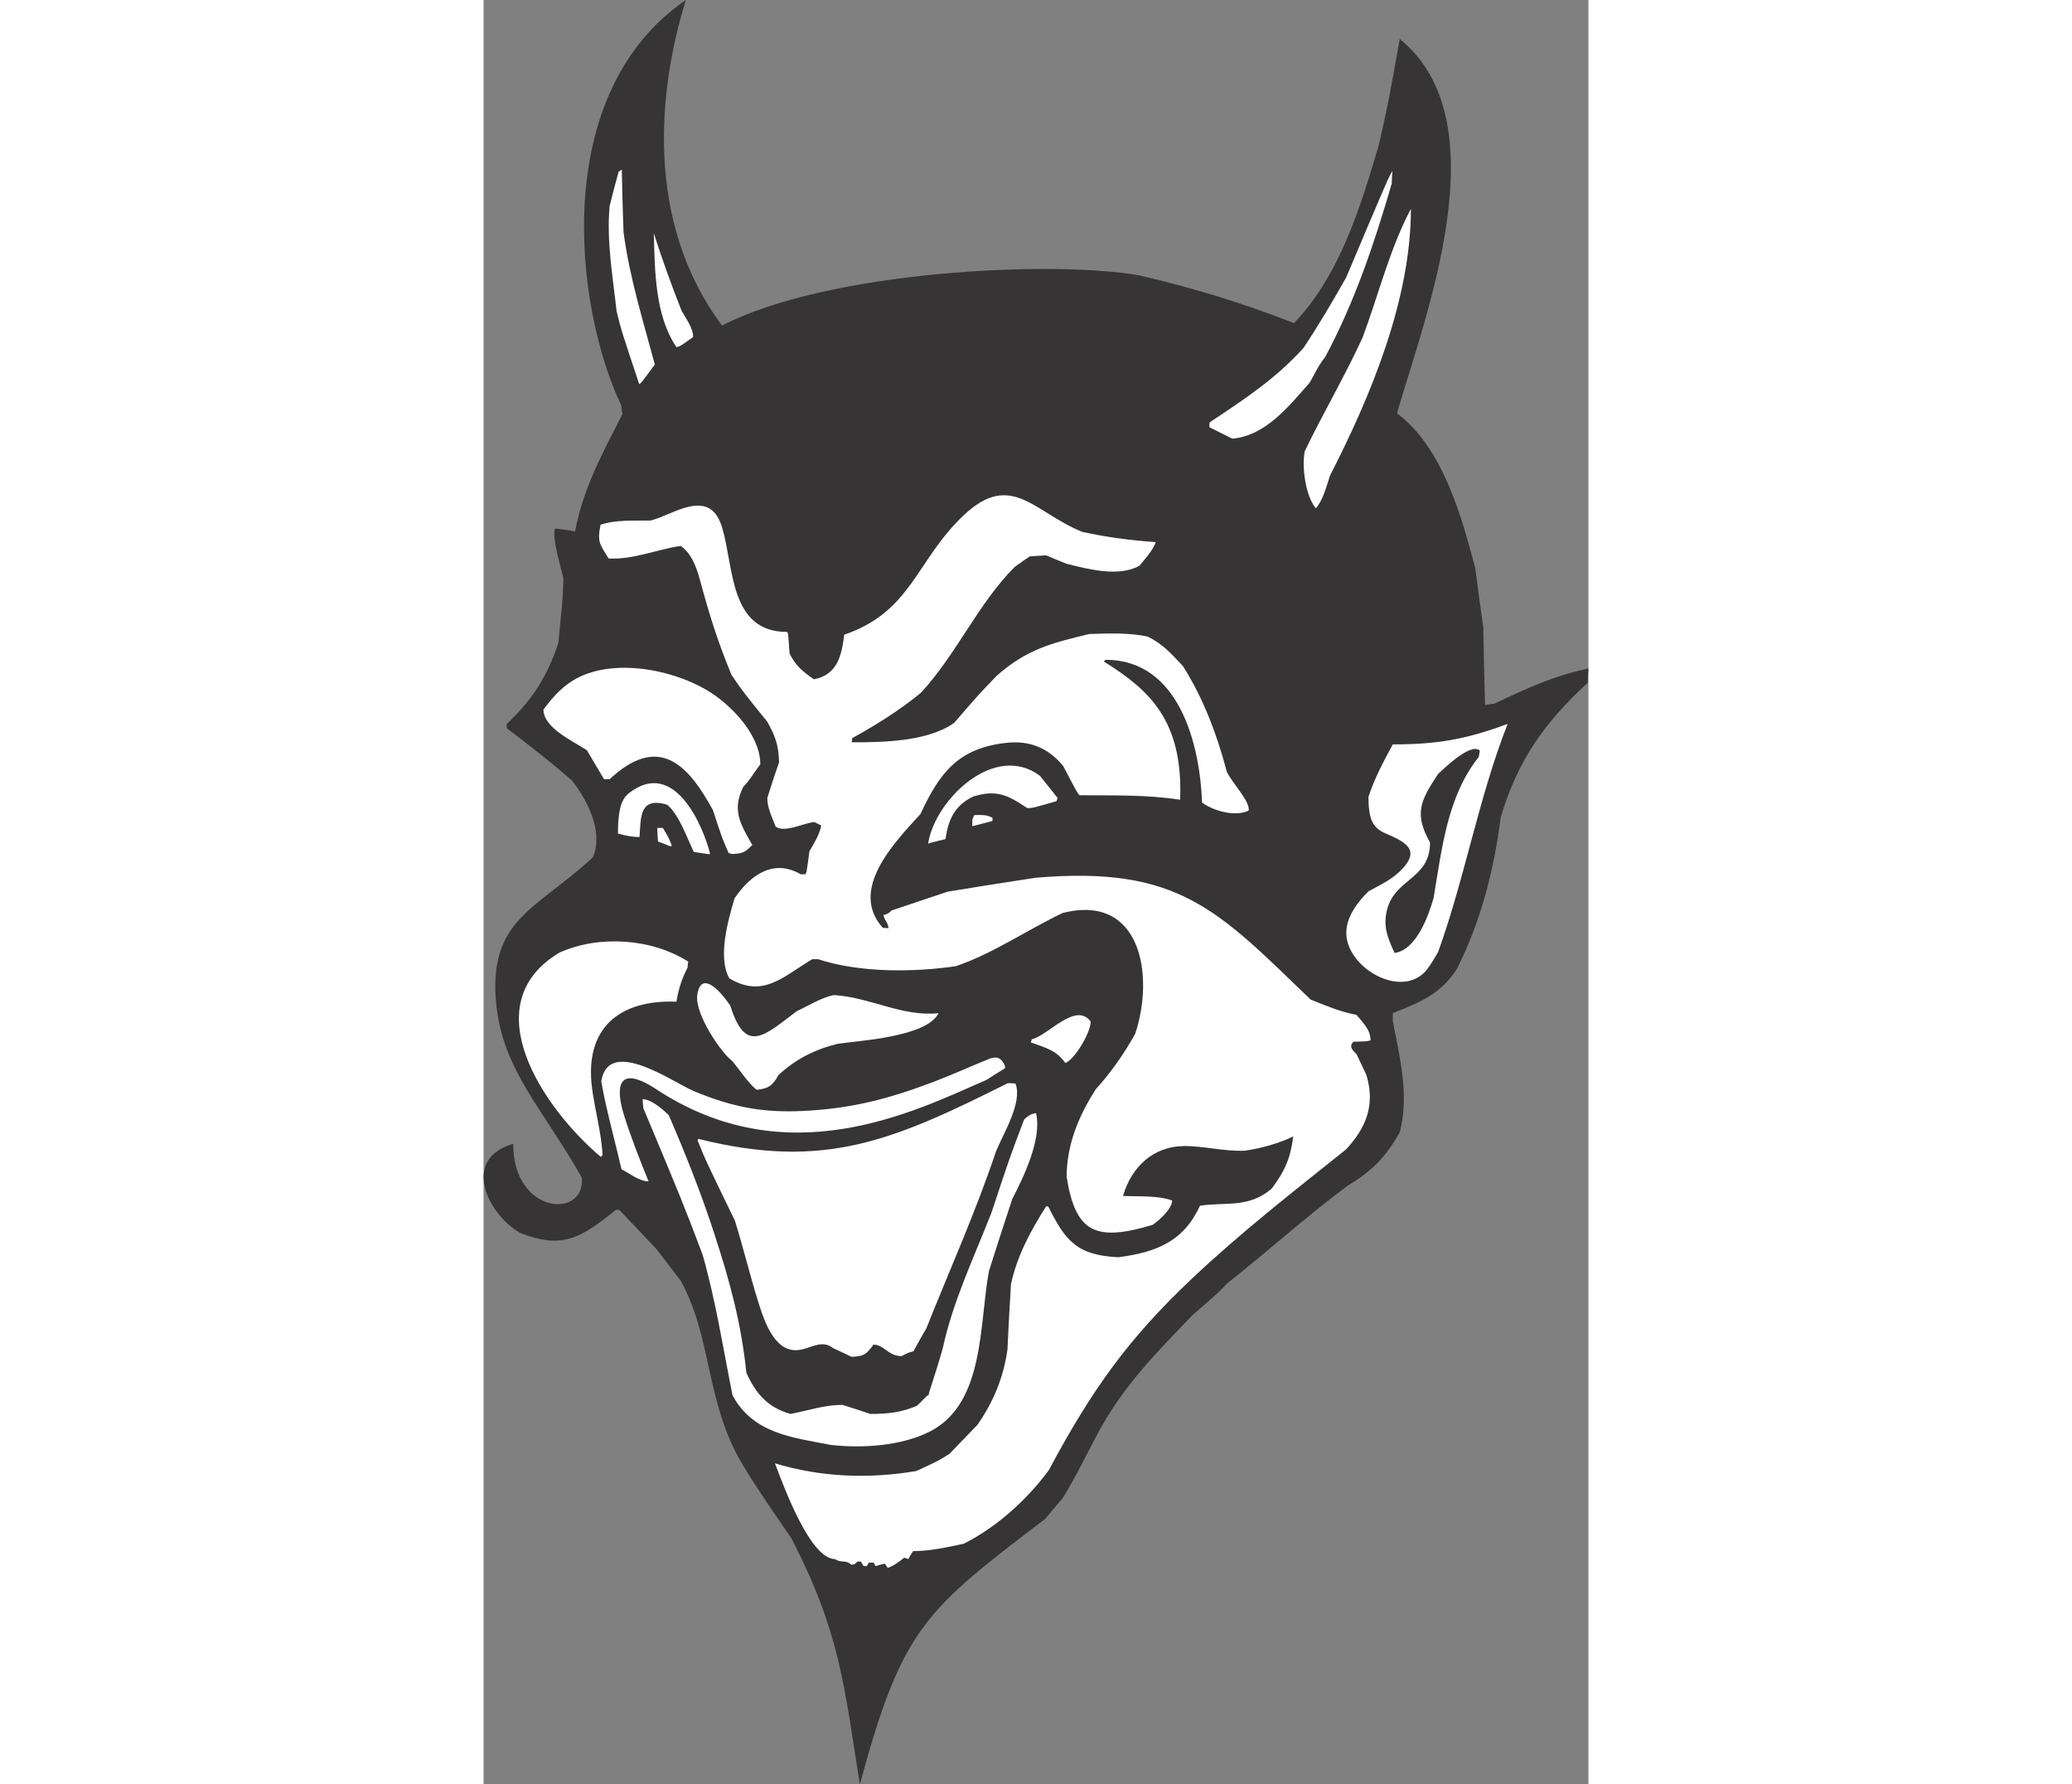 <?xml version="1.0" encoding="UTF-8"?>
<!DOCTYPE svg PUBLIC "-//W3C//DTD SVG 1.1//EN" "http://www.w3.org/Graphics/SVG/1.1/DTD/svg11.dtd">
<!-- Creator: CorelDRAW -->
<svg xmlns="http://www.w3.org/2000/svg" xml:space="preserve" width="7.848in" height="6.757in" version="1.1" style="shape-rendering:geometricPrecision; text-rendering:geometricPrecision; image-rendering:optimizeQuality; fill-rule:evenodd; clip-rule:evenodd"
viewBox="0 0 7847.73 12671.39"
 xmlns:xlink="http://www.w3.org/1999/xlink"
 xmlns:xodm="http://www.corel.com/coreldraw/odm/2003">
 <rect x="0" y="0" width="7847.73" height="12671.39" fill="#808080" stroke="none"/>
 <defs>
  <style type="text/css">
   <![CDATA[
    .fil1 {fill:#FEFEFE}
    .fil0 {fill:#373435}
   ]]>
  </style>
 </defs>
 <g id="Outline">
  <g id="_2008532495392">
   <path class="fil0" d="M2672.86 12671.39c-112.49,-697.64 -137.12,-1073.12 -487.08,-1748.03 -120.74,-176.11 -240.17,-347.09 -344.93,-521.02 -265.9,-441.49 -216.12,-904.29 -441.31,-1308.6 -56.87,-74.17 -113.74,-148.34 -170.6,-222.52 -89.01,-93.95 -178.02,-187.9 -264.55,-279.39 -9.89,0 -17.31,0 -24.72,0 -244.78,195.33 -375.81,284.33 -679.93,163.19 -224.6,-127.18 -426.74,-520.66 -49.45,-632.95 0,508.2 517.26,533.56 487.07,239.83 -273.82,-485.06 -558.43,-759.45 -606.66,-1224.75 -63.48,-612.38 289.15,-678.09 685.78,-1049.92 76.65,-178.01 -37.09,-403.01 -148.34,-543.94 -148.35,-131.04 -306.59,-252.19 -462.36,-370.87 -2.47,-9.89 -2.47,-19.78 -2.47,-29.67 182.97,-173.08 289.28,-338.73 368.4,-578.56 12.36,-153.29 34.61,-306.59 34.61,-459.87 -2.47,-22.26 -89.02,-301.65 -56.86,-351.1 46.98,4.94 93.95,12.36 140.93,19.78 56.86,-306.59 195.33,-556.3 336.25,-833.21 -4.94,-22.25 -7.42,-44.51 -9.89,-64.29 -326.5,-683.6 -514.21,-2206.84 459.88,-2875.47 -193.73,624.37 -298.64,1566.31 257.14,2311.76 760.62,-391.06 2351.04,-464.64 2964.48,-356.04 375.82,86.54 739.27,197.8 1097.78,338.73 323.89,-333.78 474.72,-830.74 603.28,-1265.9 66.75,-296.7 66.75,-296.7 148.35,-751.63 719.38,584.01 182.69,1961.07 -19.79,2657.9 323.9,242.29 457.41,726.9 556.31,1100.24 17.31,138.46 37.09,279.39 56.87,420.32 2.47,182.96 7.42,365.92 12.36,551.36 22.25,-4.95 44.5,-7.43 66.75,-9.9 229.94,-108.79 420.32,-197.79 667.56,-249.71 -2.47,32.14 -4.94,66.75 -4.94,101.37 -309.06,284.33 -496.97,551.36 -618.12,954.37 -46.98,373.34 -140.94,741.74 -311.53,1078 -116.2,180.48 -259.61,234.89 -454.94,314 0,17.31 0,34.61 0,54.39 49.46,262.08 118.68,526.64 49.46,791.19 -98.9,175.54 -195.33,274.44 -368.4,378.28 -296.7,220.05 -571.14,469.76 -860.42,697.23 -46.98,51.92 -46.98,51.92 -244.77,225 -254.37,263.44 -490.98,502.45 -667.63,831.21 -83.36,155.16 -159.85,315.79 -249.66,461.88 -42.04,49.45 -84.07,98.9 -126.1,150.82 -850.94,648.84 -1016.23,768.75 -1317.82,1886.49z"/>
   <path class="fil1" d="M2870.65 11133.51c-7.42,-9.89 -14.83,-19.78 -19.78,-29.67 -22.25,4.94 -44.5,9.89 -66.75,17.31 -4.94,-9.89 -9.89,-17.31 -14.83,-24.72 -12.36,0 -22.25,0 -32.14,0 -4.94,7.42 -9.89,14.83 -14.83,24.72 -7.42,0 -14.83,0 -22.25,0 -7.42,-12.36 -14.83,-22.25 -19.78,-32.14 -9.89,0 -17.31,0 -24.72,0 -14.83,14.83 -19.78,22.25 -44.5,22.25 -37.09,-37.09 -74.18,-9.89 -113.74,-39.56 -176.8,0 -362.88,-509.68 -427.73,-679.93 331.31,98.9 665.09,111.27 1003.82,54.4 150.82,-69.24 150.82,-69.24 234.89,-121.16 66.75,-69.23 133.51,-138.45 200.27,-207.68 113.73,-163.19 185.43,-338.74 212.63,-534.05 7.42,-155.77 14.83,-309.06 24.72,-462.36 42.03,-200.26 140.94,-383.23 249.72,-553.83 4.94,0 9.89,0 14.83,0 123.63,247.25 205.22,346.14 496.97,360.99 269.5,-34.62 464.82,-111.27 581.03,-365.93 183.7,-28.26 343.38,19.91 509.33,-121.15 96.42,-128.56 133.51,-217.58 153.29,-370.87 -105.96,50.54 -227.51,84.7 -343.67,101.37 -148.35,6.19 -295.74,-34.97 -436.12,-32.89 -215.59,3.16 -370.16,148.8 -429.25,354.31 108.79,4.94 247.25,-4.94 348.62,32.14 0,59.34 -91.48,140.94 -138.45,173.08 -403.08,120.32 -547.59,58.49 -610.7,-341.2 0,-227.47 86.53,-435.16 207.68,-623.06 106.32,-116.21 202.75,-254.67 279.39,-393.13 137.02,-411.06 43.9,-997.48 -514.27,-857.95 -254.67,121.16 -492.02,286.81 -759.05,378.29 -304.11,44.5 -684.87,46.98 -979.09,-49.45 -14.83,0 -29.67,0 -42.03,0 -212.63,128.56 -351.1,276.91 -588.45,135.98 -84.07,-148.35 -9.89,-410.43 37.09,-568.67 113.73,-168.12 279.39,-281.86 469.76,-170.59 9.89,0 19.78,0 32.14,0 9.9,-12.37 9.9,-12.37 29.68,-163.19 34.61,-59.34 71.7,-118.67 84.06,-182.97 -17.31,-9.89 -34.61,-17.31 -49.45,-24.72 -76.65,7.42 -212.63,79.13 -274.44,32.14 -24.72,-64.28 -59.34,-133.51 -59.34,-202.74 27.2,-86.54 54.39,-170.6 84.06,-254.67 -4.94,-121.16 -24.72,-180.49 -84.06,-286.81 -175.55,-217.58 -175.55,-217.58 -254.67,-333.78 -100.38,-243.78 -154.9,-419.94 -224.88,-678 -27.19,-100.25 -65.79,-190.31 -136.1,-236.82 -170.6,24.72 -336.26,98.9 -511.8,89.01 -61.81,-101.37 -81.59,-116.2 -56.86,-239.83 113.73,-37.09 237.35,-27.2 356.03,-29.67 88.07,-23.18 184.85,-80.17 278.85,-99.71 140.45,-29.22 198.74,48.52 229.57,152.77 83.61,282.77 50.91,738.13 460.78,738.13 7.42,9.89 7.42,9.89 17.31,153.29 44.5,89.02 93.95,128.57 173.08,182.97 168.12,-32.14 197.79,-173.08 215.1,-316.48 484.2,-166.45 509.94,-532.17 853.26,-852.61 336.25,-313.83 499.85,-11.97 840.38,123.23 175.55,37.09 338.73,59.35 519.22,71.71 -19.78,59.34 -76.64,118.67 -116.21,168.12 -148.34,81.59 -360.98,24.72 -519.21,-14.83 -49.46,-19.78 -96.43,-39.56 -143.41,-59.34 -39.56,2.47 -79.12,4.94 -116.2,7.42 -37.09,24.72 -71.7,49.45 -106.32,74.17 -262.07,262.08 -412.9,620.59 -667.56,895.03 -150.82,123.63 -316.48,227.47 -487.07,321.42 -2.47,9.89 -2.47,19.78 -2.47,29.67 224.99,0 538.99,-4.94 726.9,-138.45 173.08,-200.27 173.08,-200.27 301.64,-333.78 212.63,-187.91 388.17,-232.41 657.67,-296.7 138.46,-4.94 276.92,-9.89 412.91,17.31 108.79,51.92 170.59,123.62 252.18,210.16 145.88,229.93 242.3,487.07 311.53,749.15 34.62,79.12 165.66,207.69 155.77,276.92 -93.95,46.98 -252.19,2.47 -331.31,-56.86 -14.83,-412.91 -163.19,-1013.72 -684.87,-1013.72 -4.94,2.47 -9.89,7.42 -12.36,12.36 320.84,200.98 563.62,416.58 541.46,981.58 -237.35,-37.09 -474.71,-29.67 -714.54,-32.14 -14.83,-14.83 -14.83,-14.83 -116.2,-207.69 -114.51,-139.46 -252.56,-179.55 -397.57,-164.79 -349.3,35.53 -481.41,216.68 -616.15,505.99 -182.96,200.27 -511.79,536.53 -267.03,808.5 12.36,0 24.72,0 39.56,2.47 0,-37.09 -29.67,-56.86 -34.61,-93.96 27.2,-4.94 39.56,-14.83 56.87,-32.14 131.04,-44.5 264.55,-89.01 398.06,-133.51 207.69,-34.61 415.37,-66.75 625.53,-98.9 1017.35,-86.44 1292.5,229.08 1953.24,865.36 111.27,44.51 210.16,86.54 326.37,108.79 46.98,59.34 98.9,103.84 98.9,180.48 -27.2,7.42 -27.2,7.42 -121.16,9.89 -34.61,34.62 -7.42,59.35 22.26,89.02 22.25,46.98 44.5,96.42 69.23,145.87 64.28,212.63 0,373.34 -143.41,529.11 -373.19,298.54 -750.2,591.99 -1096.17,918.88 -449.35,424.54 -707.1,782.06 -1015.31,1358.27 -153.29,210.15 -373.34,407.95 -605.75,524.16 -121.15,24.72 -234.89,51.92 -358.51,51.92 -12.36,17.32 -24.72,37.09 -34.61,56.87 -9.89,-4.94 -19.78,-7.42 -29.67,-9.89 -29.67,24.72 -79.12,61.81 -116.21,71.7z"/>
   <path class="fil1" d="M2465.17 10260.73c-256.01,-51.2 -550.91,-75.55 -697.23,-353.56 -66.75,-333.78 -118.68,-670.04 -212.63,-998.88 -140.93,-370.87 -140.93,-370.87 -420.32,-1038.43 -2.47,-22.25 -4.94,-44.5 -4.94,-64.28 59.34,0 143.4,71.7 185.43,113.73 118.21,272.94 229.11,551.99 321.47,835.42 116.45,357.33 192.95,643.23 229.89,994.2 64.28,143.41 150.82,247.25 314,291.75 128.57,-24.72 237.36,-64.28 368.4,-64.28 64.29,19.78 131.05,42.03 197.8,64.28 123.62,0 217.58,-9.89 328.84,-56.86 37.09,-29.67 56.86,-61.81 86.53,-79.12 -2.47,-14.83 32.15,-96.43 98.9,-328.84 71.7,-333.78 222.52,-647.78 346.14,-964.27 131.04,-395.59 131.04,-395.59 232.41,-662.62 32.14,-27.2 42.03,-37.09 84.06,-44.5 44.5,180.49 -89.01,457.41 -168.13,608.23 -56.86,170.6 -111.26,341.2 -165.65,511.8 -70.19,361.48 -25.84,937.5 -416,1138.99 -204.24,105.49 -483.49,122.65 -708.97,97.24z"/>
   <path class="fil1" d="M2613.53 9635.2c-44.51,-22.25 -89.02,-42.03 -131.05,-61.81 -71.07,-57.17 -142.18,-10.03 -216.86,8.59 -188.46,46.97 -266.76,-183.42 -314.86,-337.4 -59.34,-189.96 -106.17,-385.12 -165.51,-576.11 -207.69,-427.74 -207.69,-427.74 -264.55,-568.67 0,-4.94 2.47,-9.89 4.94,-12.36 897.88,224.46 1386.38,10.22 2198.02,-395.6 17.31,0 34.61,0 54.39,2.47 51.93,133.52 -86.53,356.04 -138.45,482.13 -140.93,422.79 -328.84,840.64 -494.5,1256.01 -32.14,54.39 -61.81,108.79 -91.48,163.19 -37.09,9.89 -37.09,9.89 -84.06,34.61 -96.43,0 -123.63,-81.59 -200.27,-81.59 -54.39,74.17 -69.23,81.59 -155.76,86.53z"/>
   <path class="fil1" d="M979.22 8302.53c-46.98,-207.68 -106.31,-412.9 -143.4,-623.06 51.03,-323.26 510.96,7.36 656.62,68.26 282.56,118.11 498.73,154.75 776.92,141.48 345.15,-16.45 611.21,-86.73 929.27,-207.56 134.41,-51.07 262.81,-110.26 393.64,-162.59 47.75,-19.11 85.73,-11.79 111.6,51.63 0,4.94 0,9.89 0,14.83 -44.5,27.2 -86.53,54.39 -128.56,81.59 -519.87,228.01 -1422.58,682.8 -2356.26,62.95 -281.79,-181.15 -278.53,9.98 -219.54,195.82 50.04,157.63 108.32,305.47 172.57,463.2 -66.63,0 -134.01,-55.72 -192.86,-86.54z"/>
   <path class="fil1" d="M833.35 8216c-412.58,-348.11 -907.77,-1085.36 -294.22,-1451.34 279.39,-126.09 655.2,-101.37 914.81,64.29 -2.47,12.36 -4.94,27.2 -4.94,42.03 -42.03,81.59 -64.28,153.29 -79.13,242.3 -404.99,-15.58 -654.89,186.54 -599.31,614.49 19.94,153.56 64.65,307.74 75.16,475.86 -4.94,2.47 -9.89,7.42 -12.36,12.36z"/>
   <path class="fil1" d="M1938.54 7738.82c-66.75,-56.87 -116.2,-138.46 -175.54,-207.69 -70.98,-49.81 -267.39,-332.28 -244.6,-470.38 31.49,-190.98 194.17,17.81 234.71,82.2 108.79,348.62 242.3,210.15 472.24,37.09 86.54,-39.56 168.13,-93.96 262.08,-113.74 257.14,14.83 484.61,155.77 744.22,128.57 -84.07,170.59 -571.14,195.32 -717.02,217.58 -160.71,39.56 -299.17,108.79 -420.32,222.52 -42.03,76.65 -74.17,96.43 -155.77,103.85z"/>
   <path class="fil1" d="M4131.62 7548.44c-64.29,-91.48 -135.99,-106.31 -244.78,-145.88 2.47,-7.42 4.94,-14.83 7.42,-22.25 116.2,-27.2 311.53,-269.49 417.84,-126.09 2.47,74.17 -113.73,271.97 -180.48,294.22z"/>
   <path class="fil1" d="M6130.85 6586.17c14.84,-92.21 73.63,-176 154.28,-256.66 72.32,-38.93 157.15,-79.45 217.53,-136.47 170.95,-161.47 37.16,-216.09 -97.73,-275.57 -87.76,-38.7 -118.77,-94.82 -119.81,-258 44.5,-135.99 106.31,-249.72 173.07,-373.35 306.67,0 516.1,-33.46 815.92,-145.87 -206.22,523.51 -302.86,1090.96 -494.5,1621.93 -41.71,69.53 -67.81,113 -94.92,141.07 -188.27,194.97 -595.62,-57.62 -553.85,-317.09z"/>
   <path class="fil0" d="M6470.56 6767.13c-52.53,-112.8 -71.27,-178.28 -62.24,-257.42 31.46,-276.02 314.44,-248.01 314.44,-526.35 -116.2,-207.69 -66.75,-299.17 56.86,-487.08 22.26,-19.78 232.41,-229.94 296.7,-165.65 -2.47,14.83 -4.94,29.67 -7.42,44.5 -224.99,281.86 -262.07,655.2 -321.42,1003.82 -37.09,128.56 -123.62,368.4 -276.92,388.17z"/>
   <path class="fil1" d="M1592.39 6064.96c-34.61,-4.94 -66.75,-9.89 -98.9,-14.83 -49.45,-101.37 -103.84,-264.55 -190.38,-336.25 -197.79,-56.86 -185.43,89.01 -195.32,229.94 -54.4,0 -101.38,-9.89 -153.3,-24.72 0,-143.41 16.9,-238.24 75.41,-284.64 327.81,-259.95 533.17,242.04 579.79,430.51 -7.42,0 -12.36,0 -17.31,0z"/>
   <path class="fil1" d="M1765.47 6064.96c-9.89,-2.47 -17.31,-4.94 -24.72,-7.42 -46.98,-106.31 -46.98,-106.31 -111.27,-304.11 -173.59,-317.02 -380.02,-549.48 -734.32,-220.05 -14.83,0 -27.2,0 -39.56,0 -42.03,-69.23 -81.6,-138.45 -121.16,-205.21 -96.42,-64.29 -309.06,-158.24 -309.06,-289.28 77.88,-106.62 150.9,-175.01 229.49,-218.3 295.07,-162.61 774.92,-51.21 1019.96,140.79 169.18,132.58 290.9,307.98 290.9,465.69 -56.86,76.64 -76.64,116.2 -121.15,160.71 -81.59,163.19 -22.25,262.08 64.28,412.91 -54.39,54.39 -66.75,59.34 -143.4,64.28z"/>
   <path class="fil1" d="M1320.42 6008.09c-27.2,-12.36 -54.39,-22.25 -81.59,-32.14 -2.47,-32.14 -4.94,-64.28 -4.94,-96.43 12.36,0 24.72,0 39.56,0 42.03,69.24 42.03,69.24 64.28,128.57 -7.42,0 -12.36,0 -17.31,0z"/>
   <path class="fil1" d="M3157.46 5990.79c48.87,-312.82 472.87,-721.85 793.66,-482.13 42.03,51.92 84.06,103.85 126.09,158.24 -2.47,7.42 -4.94,14.83 -7.42,22.25 -170.59,49.45 -170.59,49.45 -207.68,49.45 -140.94,-93.95 -220.05,-133.52 -385.71,-81.59 -131.04,64.28 -175.54,163.18 -195.32,301.64 -42.03,9.89 -84.06,19.78 -123.63,32.14z"/>
   <path class="fil1" d="M3471.46 5867.16c0,-37.09 -4.94,-44.5 14.83,-79.12 49.46,0 86.54,-4.94 128.57,19.78 0,7.42 0,14.83 0,22.25 -49.45,12.36 -96.42,24.72 -143.41,37.09z"/>
   <path class="fil1" d="M5911.8 3609.8c-71.71,-84.06 -101.38,-289.28 -79.13,-405.48 131.05,-271.97 284.33,-531.58 410.44,-806.03 111.26,-296.7 195.32,-637.9 343.67,-914.81 0,642.84 -284.33,1327.71 -573.61,1891.43 -27.2,79.12 -46.98,170.6 -101.37,234.89z"/>
   <path class="fil1" d="M5318.4 3115.3c-54.4,-27.2 -108.79,-54.39 -163.19,-81.59 0,-12.36 0,-24.72 2.47,-34.61 244.78,-163.19 462.36,-304.11 665.09,-526.64 108.79,-163.18 207.69,-331.31 304.11,-501.91 299.17,-707.12 299.17,-707.12 328.84,-756.57 -2.47,29.67 -4.94,59.34 -4.94,89.01 -123.62,425.27 -262.08,838.17 -472.24,1231.29 -39.56,51.92 -39.56,51.92 -108.79,180.49 -145.87,165.65 -311.53,378.28 -551.35,400.54z"/>
   <path class="fil1" d="M1105.32 2727.13c-128.57,-385.7 -128.57,-385.7 -160.71,-519.22 -27.2,-247.25 -71.7,-494.49 -49.45,-744.21 19.78,-81.6 42.03,-163.19 64.28,-244.78 7.42,-4.94 14.83,-9.89 22.25,-14.83 2.47,145.87 7.42,294.22 12.36,442.57 42.03,321.42 138.46,630.48 222.52,942.01 -98.9,133.52 -98.9,133.52 -111.26,138.46z"/>
   <path class="fil1" d="M1369.87 2465.05c-153.29,-225 -153.29,-546.42 -160.71,-808.5 59.34,185.44 126.09,370.88 197.8,551.36 29.67,51.92 81.59,121.16 81.59,185.44 -93.95,66.75 -93.95,66.75 -118.68,71.7z"/>
  </g>
 </g>
</svg>
